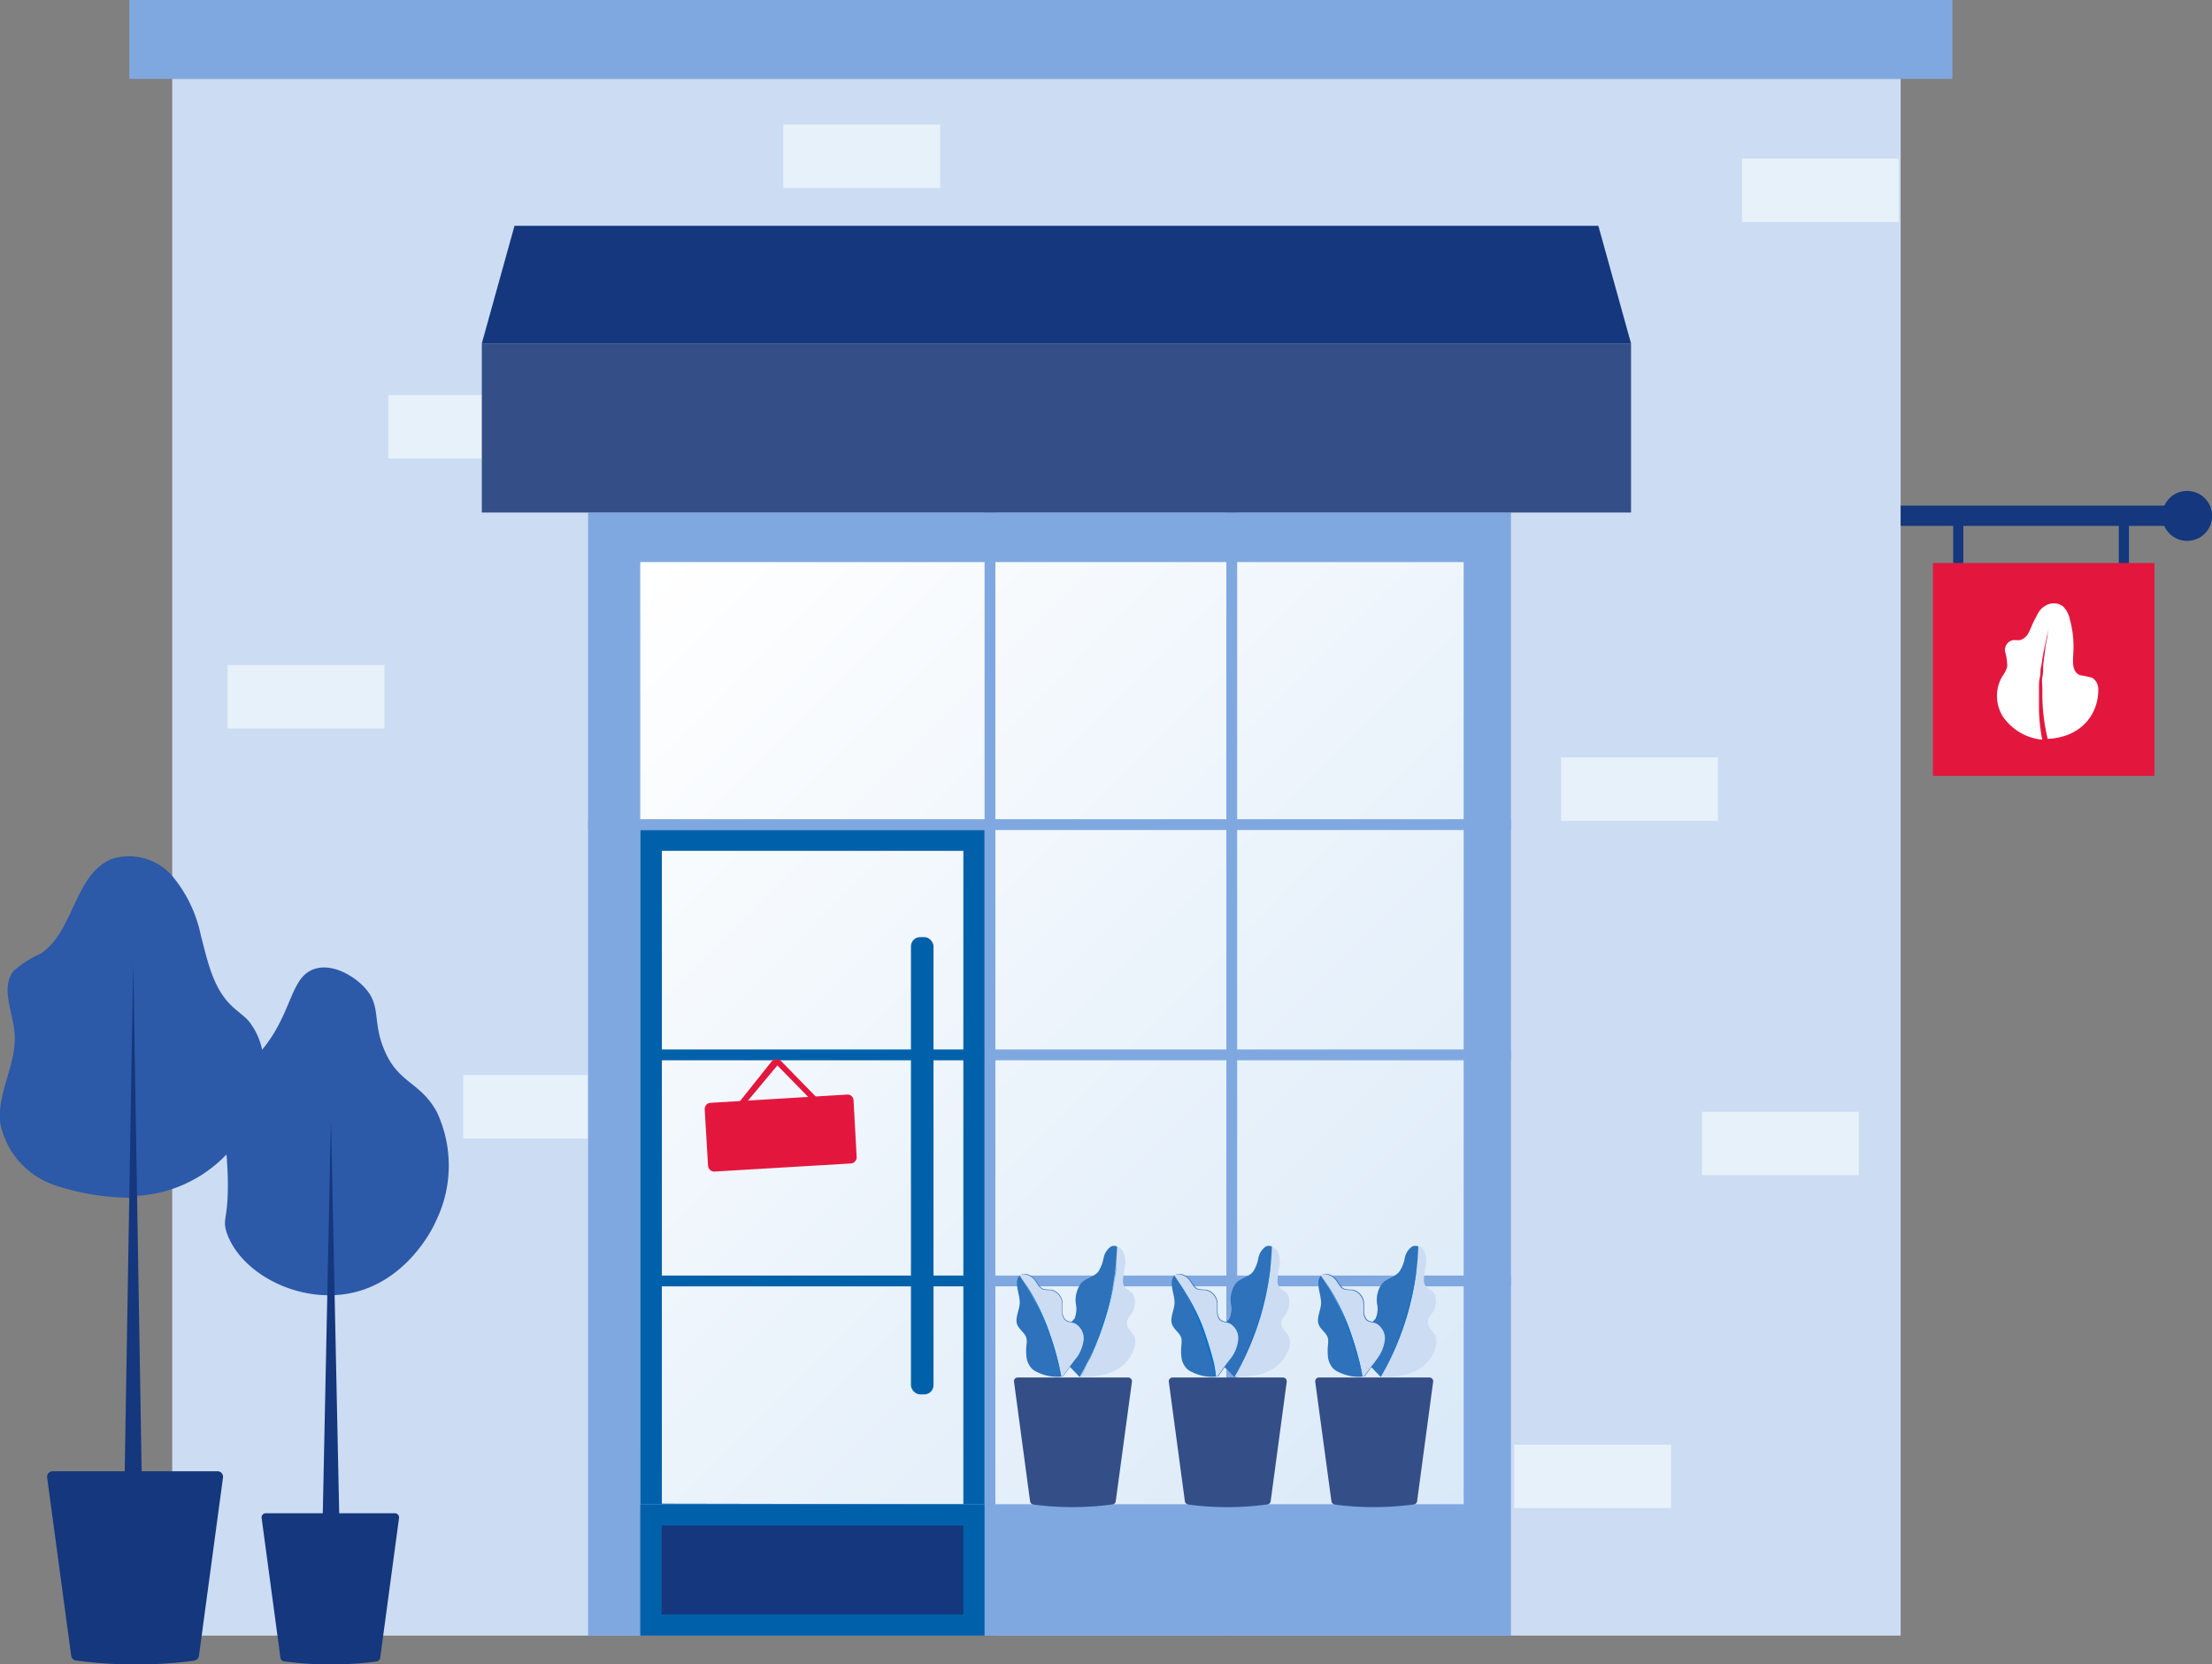 <svg xmlns="http://www.w3.org/2000/svg" xmlns:xlink="http://www.w3.org/1999/xlink" width="163.76" height="123.22" viewBox="0 0 163.76 123.22"><rect x="0" y="0" width="163.76" height="123.22" fill="#808080" stroke="none"/><defs><linearGradient id="linear-gradient" x1="45.68" y1="44.41" x2="128.98" y2="127.42" gradientUnits="userSpaceOnUse"><stop offset="0" stop-color="#fff"/><stop offset="1" stop-color="#cfe3f6"/></linearGradient></defs><g id="Layer_2" data-name="Layer 2"><g id="Layer_1-2" data-name="Layer 1"><rect x="12.75" y="5.84" width="127.96" height="115.27" style="fill:#ccdcf3"/><rect x="16.85" y="49.24" width="11.61" height="4.7" style="fill:#e7f1fa"/><rect x="28.75" y="29.25" width="6.96" height="4.7" style="fill:#e7f1fa"/><rect x="115.57" y="56.08" width="11.61" height="4.7" style="fill:#e7f1fa"/><rect x="128.96" y="11.74" width="11.61" height="4.7" style="fill:#e7f1fa"/><rect x="34.3" y="79.6" width="9.21" height="4.7" style="fill:#e7f1fa"/><rect x="57.99" y="9.22" width="11.61" height="4.7" style="fill:#e7f1fa"/><rect x="9.57" width="134.97" height="5.84" style="fill:#80a8e0"/><rect x="126" y="82.32" width="11.61" height="4.7" style="fill:#e7f1fa"/><rect x="112.1" y="106.97" width="11.61" height="4.7" style="fill:#e7f1fa"/><rect x="43.54" y="37.95" width="68.32" height="83.16" style="fill:#80a8e0"/><rect x="47.4" y="41.62" width="60.96" height="69.76" style="fill:url(#linear-gradient)"/><rect x="90.79" y="37.95" width="0.8" height="83.16" style="fill:#80a8e0"/><rect x="77.3" y="26.9" width="0.8" height="68.32" transform="translate(138.76 -16.64) rotate(90)" style="fill:#80a8e0"/><rect x="91.98" y="58.63" width="0.8" height="38.97" transform="translate(170.49 -14.27) rotate(90)" style="fill:#80a8e0"/><rect x="91.98" y="75.36" width="0.8" height="38.97" transform="translate(187.22 2.47) rotate(90)" style="fill:#80a8e0"/><rect x="72.89" y="37.95" width="0.8" height="83.16" style="fill:#80a8e0"/><rect x="35.67" y="25.43" width="85.08" height="12.52" style="fill:#344e87"/><polygon points="120.75 25.43 35.67 25.43 38.09 16.72 118.33 16.72 120.75 25.43" style="fill:#14377d"/><path d="M79.93,101.94a8.29,8.29,0,0,0,1.57-.1,3.69,3.69,0,0,0,1.1-.38A2.65,2.65,0,0,0,83.89,100,1.43,1.43,0,0,0,84,99a2.4,2.4,0,0,0-.37-.53.77.77,0,0,1-.19-.62,1.1,1.1,0,0,1,.22-.43,1.49,1.49,0,0,0,.24-1.57c-.18-.27-.52-.36-.69-.64s0-1,.07-1.44a1.67,1.67,0,0,0-.14-1.09.67.67,0,0,0-.86-.32,1.34,1.34,0,0,0-.55.86,2.89,2.89,0,0,1-.39,1c-.34.41-.9.46-1.26.84a2.1,2.1,0,0,0-.4,1.56,1.83,1.83,0,0,1-.1,1.07,2.42,2.42,0,0,1-.49.47,2.08,2.08,0,0,0-.5,2.17,3.37,3.37,0,0,0,.71,1l.66.69" style="fill:#ccdcf3"/><path d="M82.7,92.3a.54.54,0,0,0-.45,0,1.34,1.34,0,0,0-.55.86,2.89,2.89,0,0,1-.39,1c-.34.41-.9.46-1.26.84a2.1,2.1,0,0,0-.4,1.56,1.83,1.83,0,0,1-.1,1.07,2.42,2.42,0,0,1-.49.47,2.08,2.08,0,0,0-.5,2.17,3.37,3.37,0,0,0,.71,1l.66.69A20.77,20.77,0,0,0,82.7,92.3Z" style="fill:#2d72ba"/><path d="M80,102s.3-.56.68-1.43a27,27,0,0,0,1.19-3.26c.18-.6.35-1.21.47-1.79.06-.29.12-.57.16-.84s.09-.52.11-.76l.08-.64,0-.5,0-.43,0,.44,0,.49-.06.65c0,.24-.06.49-.11.76s-.09.55-.15.84c-.11.58-.27,1.19-.45,1.8a26.69,26.69,0,0,1-1.22,3.26C80.27,101.4,80,102,80,102Z" style="fill:#0073cf"/><path d="M78.69,101.92a3.32,3.32,0,0,1-1.9-.32,1.42,1.42,0,0,1-.38-.24,1.49,1.49,0,0,1-.41-.83,4,4,0,0,1,0-1,1.27,1.27,0,0,0,0-.39c-.09-.46-.57-.67-.71-1.11s.16-1,.2-1.48-.2-1-.2-1.53a.81.81,0,0,1,.15-.53.62.62,0,0,1,.71-.1,1.16,1.16,0,0,1,.35.21c.26.25.4.69.72.83a2.4,2.4,0,0,0,.6.06,1.08,1.08,0,0,1,.85,1c0,.2,0,.41,0,.61a.84.84,0,0,0,.17.57c.2.22.52.18.78.29a1.27,1.27,0,0,1,.61,1.23,2.82,2.82,0,0,1-.53,1.37s-.81,1.08-1,1.37" style="fill:#2d72ba"/><path d="M79.59,98c-.26-.11-.58-.07-.78-.29a.84.84,0,0,1-.17-.57c0-.2,0-.41,0-.61a1.08,1.08,0,0,0-.85-1,2.4,2.4,0,0,1-.6-.06c-.32-.14-.46-.58-.72-.83a1.16,1.16,0,0,0-.35-.21.68.68,0,0,0-.65,0,19.49,19.49,0,0,1,3.1,7.48h.13c.17-.29.94-1.32,1-1.37a2.82,2.82,0,0,0,.53-1.37A1.27,1.27,0,0,0,79.59,98Z" style="fill:#ccdcf3"/><path d="M78.56,101.93a27.44,27.44,0,0,0-1.13-3.78c-.18-.46-.37-.92-.57-1.34-.1-.21-.19-.41-.29-.6s-.2-.36-.29-.52c-.2-.32-.35-.59-.48-.76l-.2-.28.2.27q.21.27.51.75a17.61,17.61,0,0,1,1.18,2.45,24.66,24.66,0,0,1,.81,2.6C78.48,101.45,78.56,101.93,78.56,101.93Z" style="fill:#0073cf"/><path d="M83.52,102H75.34a.27.27,0,0,0-.27.31l1.19,8.86a.27.27,0,0,0,.27.23h-.07a21.94,21.94,0,0,0,5.87,0,.27.27,0,0,0,.27-.23l1.2-8.86A.28.28,0,0,0,83.52,102Z" style="fill:#344e87"/><path d="M91.39,101.94a8.44,8.44,0,0,0,1.58-.1,3.73,3.73,0,0,0,1.09-.38,2.71,2.71,0,0,0,1.3-1.42A1.48,1.48,0,0,0,95.44,99a2.85,2.85,0,0,0-.38-.53.77.77,0,0,1-.19-.62,1.12,1.12,0,0,1,.23-.43,1.53,1.53,0,0,0,.24-1.57c-.19-.27-.53-.36-.69-.64s0-1,.06-1.44a1.61,1.61,0,0,0-.13-1.09.68.68,0,0,0-.87-.32,1.34,1.34,0,0,0-.55.86,2.7,2.7,0,0,1-.39,1c-.33.41-.89.46-1.26.84a2.1,2.1,0,0,0-.39,1.56A1.83,1.83,0,0,1,91,97.65a2.19,2.19,0,0,1-.49.47,2.05,2.05,0,0,0-.49,2.17,3.17,3.17,0,0,0,.7,1l.66.69" style="fill:#ccdcf3"/><path d="M94.16,92.3a.55.55,0,0,0-.45,0,1.34,1.34,0,0,0-.55.86,2.7,2.7,0,0,1-.39,1c-.33.41-.89.46-1.26.84a2.1,2.1,0,0,0-.39,1.56A1.83,1.83,0,0,1,91,97.65a2.19,2.19,0,0,1-.49.47,2.05,2.05,0,0,0-.49,2.17,3.17,3.17,0,0,0,.7,1l.66.69A20.52,20.52,0,0,0,94.16,92.3Z" style="fill:#2d72ba"/><path d="M91.42,102s.3-.56.67-1.43a25.3,25.3,0,0,0,1.2-3.26c.18-.6.34-1.21.46-1.79.07-.29.12-.57.16-.84s.09-.52.11-.76l.08-.64,0-.5,0-.43v.44l0,.49-.07.65c0,.24-.06.49-.1.76s-.09.55-.16.84c-.11.58-.27,1.19-.44,1.8a26.59,26.59,0,0,1-1.23,3.26C91.74,101.4,91.42,102,91.42,102Z" style="fill:#0073cf"/><path d="M90.15,101.92a3.28,3.28,0,0,1-1.89-.32,1.17,1.17,0,0,1-.38-.24,1.43,1.43,0,0,1-.41-.83,4,4,0,0,1,0-1,2.51,2.51,0,0,0,0-.39c-.1-.46-.57-.67-.71-1.11s.15-1,.19-1.48-.2-1-.2-1.53a.87.87,0,0,1,.15-.53.62.62,0,0,1,.71-.1,1,1,0,0,1,.35.21c.27.25.4.69.72.83a2.4,2.4,0,0,0,.6.06,1.08,1.08,0,0,1,.86,1c0,.2,0,.41,0,.61a.9.9,0,0,0,.18.57c.19.22.51.18.77.29a1.25,1.25,0,0,1,.61,1.23,2.71,2.71,0,0,1-.52,1.37s-.82,1.08-1,1.37" style="fill:#2d72ba"/><path d="M91.05,98c-.26-.11-.58-.07-.77-.29a.9.9,0,0,1-.18-.57c0-.2,0-.41,0-.61a1.08,1.08,0,0,0-.86-1,2.4,2.4,0,0,1-.6-.06c-.32-.14-.45-.58-.72-.83a1,1,0,0,0-.35-.21.66.66,0,0,0-.64,0,19.49,19.49,0,0,1,3.1,7.48h.12c.17-.29.95-1.32,1-1.37a2.71,2.71,0,0,0,.52-1.37A1.25,1.25,0,0,0,91.05,98Z" style="fill:#ccdcf3"/><path d="M90,101.93a28.31,28.31,0,0,0-1.14-3.78c-.18-.46-.36-.92-.56-1.34l-.3-.6c-.1-.18-.19-.36-.29-.52-.19-.32-.35-.59-.48-.76l-.19-.28.2.27c.13.18.31.43.5.75A15.61,15.61,0,0,1,89,98.12c.35.93.63,1.88.82,2.6S90,101.93,90,101.93Z" style="fill:#0073cf"/><path d="M95,102H86.8a.28.28,0,0,0-.27.31l1.19,8.86a.28.28,0,0,0,.28.23h-.08a22,22,0,0,0,5.88,0,.28.28,0,0,0,.27-.23l1.19-8.86A.28.28,0,0,0,95,102Z" style="fill:#344e87"/><path d="M102.24,101.94a8.29,8.29,0,0,0,1.57-.1,3.89,3.89,0,0,0,1.1-.38A2.69,2.69,0,0,0,106.2,100a1.48,1.48,0,0,0,.08-1.07,2.85,2.85,0,0,0-.38-.53.81.81,0,0,1-.19-.62,1.12,1.12,0,0,1,.23-.43,1.49,1.49,0,0,0,.24-1.57c-.19-.27-.52-.36-.69-.64s0-1,.06-1.44a1.61,1.61,0,0,0-.13-1.09.67.67,0,0,0-.86-.32,1.31,1.31,0,0,0-.55.86,2.72,2.72,0,0,1-.4,1c-.33.41-.89.46-1.25.84a2.06,2.06,0,0,0-.4,1.56,1.76,1.76,0,0,1-.11,1.07,2.37,2.37,0,0,1-.48.47,2,2,0,0,0-.5,2.17,3.34,3.34,0,0,0,.7,1l.67.69" style="fill:#ccdcf3"/><path d="M105,92.3a.54.54,0,0,0-.45,0,1.31,1.31,0,0,0-.55.86,2.72,2.72,0,0,1-.4,1c-.33.41-.89.46-1.25.84a2.06,2.06,0,0,0-.4,1.56,1.76,1.76,0,0,1-.11,1.07,2.37,2.37,0,0,1-.48.47,2,2,0,0,0-.5,2.17,3.34,3.34,0,0,0,.7,1l.66.69A20.61,20.61,0,0,0,105,92.3Z" style="fill:#2d72ba"/><path d="M102.26,102s.3-.56.68-1.43a27,27,0,0,0,1.19-3.26,18.13,18.13,0,0,0,.46-1.79c.07-.29.12-.57.16-.84s.09-.52.12-.76l.07-.64,0-.5,0-.43,0,.44,0,.49-.07.65a7.58,7.58,0,0,1-.1.76q-.06.4-.15.84c-.12.58-.27,1.19-.45,1.8a25.06,25.06,0,0,1-1.23,3.26C102.58,101.4,102.26,102,102.26,102Z" style="fill:#0073cf"/><path d="M101,101.92a3.3,3.3,0,0,1-1.89-.32,1.28,1.28,0,0,1-.38-.24,1.49,1.49,0,0,1-.41-.83,4,4,0,0,1,0-1,2.51,2.51,0,0,0,0-.39c-.09-.46-.57-.67-.71-1.11s.16-1,.19-1.48-.2-1-.2-1.53a.81.81,0,0,1,.16-.53.6.6,0,0,1,.7-.1,1,1,0,0,1,.35.21c.27.25.4.69.72.83a2.4,2.4,0,0,0,.6.06,1.08,1.08,0,0,1,.86,1c0,.2,0,.41,0,.61a.9.9,0,0,0,.18.57c.19.22.51.18.77.29a1.27,1.27,0,0,1,.62,1.23,2.82,2.82,0,0,1-.53,1.37s-.82,1.08-1,1.37" style="fill:#2d72ba"/><path d="M101.89,98c-.26-.11-.58-.07-.77-.29a.9.9,0,0,1-.18-.57c0-.2,0-.41,0-.61a1.08,1.08,0,0,0-.86-1,2.4,2.4,0,0,1-.6-.06c-.32-.14-.45-.58-.72-.83a1,1,0,0,0-.35-.21.66.66,0,0,0-.64,0,19.49,19.49,0,0,1,3.1,7.48H101c.17-.29,1-1.32,1-1.37a2.82,2.82,0,0,0,.53-1.37A1.27,1.27,0,0,0,101.89,98Z" style="fill:#ccdcf3"/><path d="M100.87,101.93a28.31,28.31,0,0,0-1.14-3.78c-.17-.46-.36-.92-.56-1.34-.1-.21-.19-.41-.3-.6s-.19-.36-.29-.52c-.19-.32-.35-.59-.48-.76l-.19-.28.2.27a7.41,7.41,0,0,1,.5.75,16.52,16.52,0,0,1,1.19,2.45c.35.93.62,1.88.81,2.6S100.87,101.93,100.87,101.93Z" style="fill:#0073cf"/><path d="M105.83,102H97.65a.28.28,0,0,0-.28.31l1.2,8.86a.27.27,0,0,0,.27.23h-.08a22,22,0,0,0,5.88,0,.27.27,0,0,0,.27-.23l1.19-8.86A.27.27,0,0,0,105.83,102Z" style="fill:#344e87"/><path d="M25.27,95.86c4.65-.52,6.79-4.92,7-5.44a9.34,9.34,0,0,0,.07-8.08c-1.25-2.29-2.9-2.09-3.94-4.72-.81-2-.2-3.13-1.34-4.42-.77-.88-2.39-1.89-3.75-1.46-2.07.64-1.54,3.92-4.86,7-.82.76-1,.67-1.34,1.21-1.15,1.67-.36,3.39-.25,7.15.09,3.21-.45,3.09-.06,4.22C17.79,94.12,21.6,96.27,25.27,95.86Z" style="fill:#2c59a8"/><polygon points="23.78 117.71 24.5 82.91 25.23 117.71 23.78 117.71" style="fill:#14377d"/><path d="M19.68,112.05h9.55a.31.31,0,0,1,.31.36l-1.39,10.33a.31.31,0,0,1-.31.28h.08a26,26,0,0,1-6.85,0,.31.31,0,0,1-.31-.28l-1.39-10.33A.31.31,0,0,1,19.68,112.05Z" style="fill:#14377d"/><path d="M9.75,88.56a9.94,9.94,0,0,0,9.75-9.4,5.1,5.1,0,0,0-1.1-3.57c-.39-.42-.88-.74-1.29-1.15-1.36-1.32-1.75-3.32-2.24-5.17a10,10,0,0,0-2.12-4.41,4.23,4.23,0,0,0-4.49-1.25C5.5,64.75,5.48,69,3,70.62A7.66,7.66,0,0,0,1,71.9c-.95,1.22-.07,3,.07,4.5C1.31,78.65-.19,80.81,0,83.06A6.09,6.09,0,0,0,4,87.74a17.92,17.92,0,0,0,6.32.94" style="fill:#2c59a8"/><polygon points="9.14 114.55 9.86 71.36 10.58 114.55 9.14 114.55" style="fill:#14377d"/><path d="M3.9,108.94H16.1a.41.41,0,0,1,.41.46l-1.78,13.2a.41.41,0,0,1-.4.36h.11a33.45,33.45,0,0,1-8.77,0,.41.41,0,0,1-.4-.36L3.49,109.4A.41.41,0,0,1,3.9,108.94Z" style="fill:#14377d"/><rect x="156.86" y="38.31" width="0.75" height="3.82" transform="translate(314.47 80.44) rotate(-180)" style="fill:#14377d"/><rect x="144.59" y="38.31" width="0.75" height="3.82" transform="translate(289.94 80.44) rotate(-180)" style="fill:#14377d"/><rect x="143.11" y="41.69" width="16.4" height="15.76" transform="translate(302.61 99.14) rotate(-180)" style="fill:#e3173e"/><rect x="140.71" y="37.44" width="21.05" height="1.5" style="fill:#14377d"/><circle cx="161.92" cy="38.2" r="1.85" style="fill:#14377d"/><path d="M151.29,54.72c2.76,0,4.05-1.82,4.05-3.62a1,1,0,0,0-.44-.91A6.7,6.7,0,0,0,154,50c-.63-.25-.53-1-.51-1.59a7.77,7.77,0,0,0-.26-2.58,1.88,1.88,0,0,0-.51-.94,1.17,1.17,0,0,0-1.35,0c-.4.23-.52.6-.74,1s-.29.71-.53,1.11a1.17,1.17,0,0,1-.51.39,1.79,1.79,0,0,1-.46,0,.73.73,0,0,0-.69.84,4.08,4.08,0,0,1,.16,1.14,2.35,2.35,0,0,1-.37.72,2.87,2.87,0,0,0,.07,3,4,4,0,0,0,3,1.69" style="fill:#fff"/><path d="M151.34,55.43l0-.1c0-.07-.05-.16-.08-.29a8.2,8.2,0,0,1-.19-1,14.17,14.17,0,0,1-.12-1.44c0-.52,0-1.08,0-1.63,0-.28,0-.56.07-.83s0-.54.1-.8c.07-.51.15-1,.24-1.4s.16-.74.21-1l.09-.37-.07.37c0,.24-.11.58-.16,1s-.13.89-.17,1.41c0,.25,0,.52-.06.79s0,.55,0,.82c0,.56,0,1.1.05,1.62s.11,1,.19,1.39a9.58,9.58,0,0,0,.23,1,1.13,1.13,0,0,0,.09.25l0,.09Z" style="fill:#e3173e"/><path d="M72.89,111.38H47.4V61.46H72.89Zm-1.57,0V63H49v48.34Z" style="fill:#0061aa"/><rect x="59.75" y="66.15" width="0.8" height="23.92" transform="translate(138.26 17.96) rotate(90)" style="fill:#0061aa"/><rect x="59.75" y="82.89" width="0.8" height="23.92" transform="translate(154.99 34.7) rotate(90)" style="fill:#0061aa"/><rect x="47.4" y="111.38" width="25.49" height="9.73" style="fill:#0061aa"/><rect x="56.86" y="105.08" width="6.58" height="22.34" transform="translate(176.4 56.1) rotate(90)" style="fill:#14377d"/><rect x="67.44" y="69.39" width="1.67" height="33.86" rx="0.68" style="fill:#0061aa"/><path d="M55.08,81.85l-.34-.26,2.39-3a.49.49,0,0,1,.72,0l2.67,2.74-.3.29-2.67-2.73a.06.06,0,0,0,0,0,0,0,0,0,0,0,0Z" style="fill:#e3173e"/><path d="M63.19,81.47a.44.44,0,0,0-.48-.42l-10.11.61a.42.42,0,0,0-.31.15.5.5,0,0,0-.12.33l.25,4.19a.47.47,0,0,0,.16.31.46.46,0,0,0,.3.11h0L63,86.15a.46.46,0,0,0,.42-.49Z" style="fill:#e3173e"/></g></g></svg>